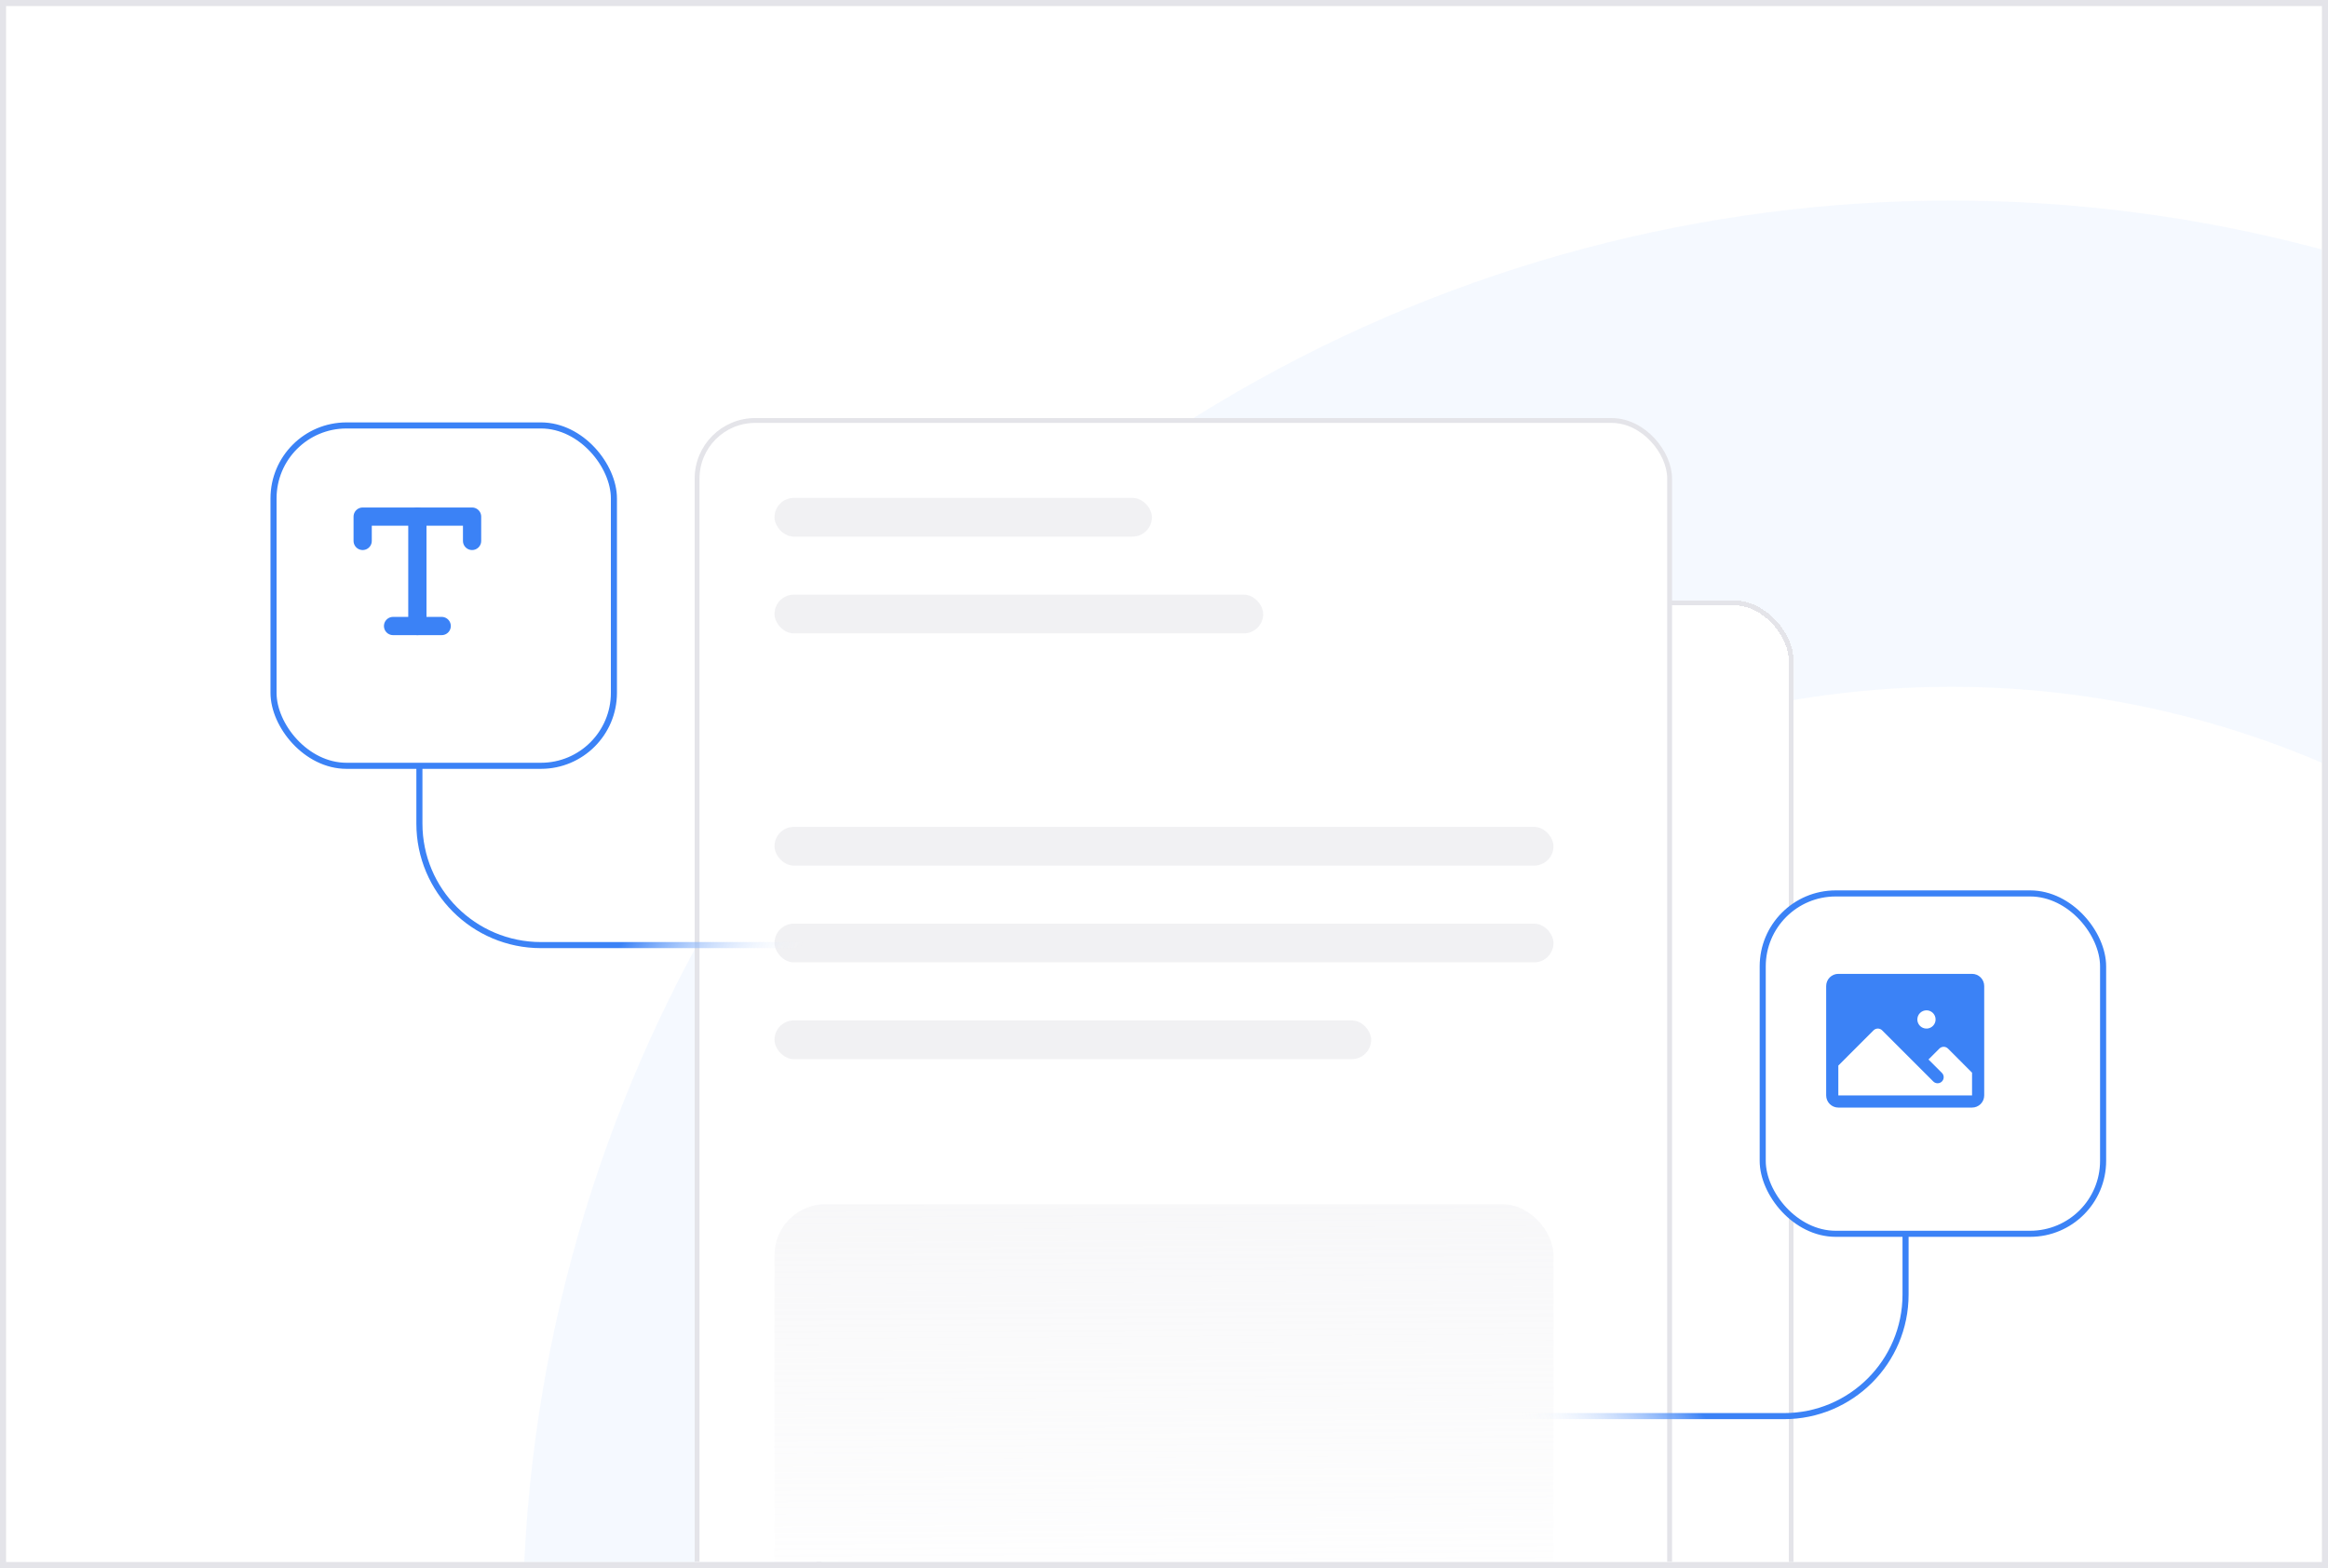 <svg width="383" height="258" viewBox="0 0 383 258" fill="none" xmlns="http://www.w3.org/2000/svg">
<g clip-path="url(#clip0_343_15529)">
<rect x="1" y="1" width="381" height="256" fill="white"/>
<circle opacity="0.05" cx="321" cy="268" r="195" stroke="#3B82F6" stroke-width="80"/>
<g opacity="0.3" filter="url(#filter0_f_343_15529)">
<rect x="-143" y="336" width="504" height="376" fill="#6270EA"/>
</g>
<g opacity="0.3" filter="url(#filter1_f_343_15529)">
<rect x="72" y="336" width="504" height="376" fill="#3B82F6"/>
</g>
<g filter="url(#filter2_d_343_15529)">
<rect x="131.5" y="96.001" width="160" height="213.333" rx="9.552" fill="url(#paint0_linear_343_15529)" shape-rendering="crispEdges"/>
<rect x="131.5" y="96.001" width="160" height="213.333" rx="9.552" stroke="#E4E4E9" stroke-width="0.796" shape-rendering="crispEdges"/>
</g>
<g filter="url(#filter3_d_343_15529)">
<rect x="111.5" y="66.001" width="160" height="213.333" rx="9.552" fill="white"/>
<rect x="111.5" y="66.001" width="160" height="213.333" rx="9.552" stroke="#E4E4E9" stroke-width="0.796"/>
</g>
<rect opacity="0.5" x="127.42" y="81.921" width="62.09" height="6.368" rx="3.184" fill="#E4E4E9"/>
<rect opacity="0.5" x="127.42" y="136.051" width="128.159" height="6.368" rx="3.184" fill="#E4E4E9"/>
<rect opacity="0.5" x="127.42" y="97.842" width="80.398" height="6.368" rx="3.184" fill="#E4E4E9"/>
<rect opacity="0.5" x="127.42" y="151.971" width="128.159" height="6.368" rx="3.184" fill="#E4E4E9"/>
<rect opacity="0.5" x="127.42" y="167.892" width="98.159" height="6.368" rx="3.184" fill="#E4E4E9"/>
<rect opacity="0.4" x="127.42" y="198.14" width="128.159" height="70.05" rx="8.382" fill="url(#paint1_linear_343_15529)"/>
<path d="M69 115.5V135.5C69 146.546 77.954 155.5 89 155.5H148.5" stroke="url(#paint2_linear_343_15529)"/>
<path d="M313.5 193V213C313.5 224.046 304.546 233 293.5 233H234" stroke="url(#paint3_linear_343_15529)"/>
<g filter="url(#filter4_d_343_15529)">
<rect x="41" y="66" width="56" height="56" rx="12" fill="white"/>
<rect x="41" y="66" width="56" height="56" rx="12" stroke="#3B82F6"/>
</g>
<g clip-path="url(#clip1_343_15529)">
<path d="M68.666 85V103" stroke="#3B82F6" stroke-width="3" stroke-linecap="round" stroke-linejoin="round"/>
<path d="M59.666 89V85H77.666V89" stroke="#3B82F6" stroke-width="3" stroke-linecap="round" stroke-linejoin="round"/>
<path d="M64.666 103H72.666" stroke="#3B82F6" stroke-width="3" stroke-linecap="round" stroke-linejoin="round"/>
</g>
<g filter="url(#filter5_d_343_15529)">
<rect x="286" y="143" width="56" height="56" rx="12" fill="white"/>
<rect x="286" y="143" width="56" height="56" rx="12" stroke="#3B82F6"/>
</g>
<g clip-path="url(#clip2_343_15529)">
<path d="M324.44 160.233H302.44C301.91 160.233 301.401 160.444 301.026 160.819C300.651 161.194 300.44 161.703 300.44 162.233V180.233C300.44 180.764 300.651 181.273 301.026 181.648C301.401 182.023 301.91 182.233 302.44 182.233H324.44C324.97 182.233 325.479 182.023 325.854 181.648C326.229 181.273 326.44 180.764 326.44 180.233V162.233C326.44 161.703 326.229 161.194 325.854 160.819C325.479 160.444 324.97 160.233 324.44 160.233ZM316.94 166.233C317.237 166.233 317.527 166.321 317.773 166.486C318.02 166.651 318.212 166.885 318.326 167.159C318.439 167.433 318.469 167.735 318.411 168.026C318.353 168.317 318.21 168.584 318.001 168.794C317.791 169.004 317.524 169.147 317.233 169.205C316.942 169.262 316.64 169.233 316.366 169.119C316.092 169.006 315.858 168.813 315.693 168.567C315.528 168.32 315.44 168.03 315.44 167.733C315.44 167.336 315.598 166.954 315.879 166.673C316.161 166.391 316.542 166.233 316.94 166.233ZM324.44 180.233H302.44V175.32L308.232 169.526C308.325 169.433 308.436 169.359 308.557 169.309C308.678 169.259 308.809 169.233 308.94 169.233C309.071 169.233 309.201 169.259 309.323 169.309C309.444 169.359 309.555 169.433 309.647 169.526L318.065 177.941C318.253 178.129 318.507 178.234 318.772 178.234C319.038 178.234 319.292 178.129 319.48 177.941C319.668 177.753 319.773 177.499 319.773 177.233C319.773 176.968 319.668 176.714 319.48 176.526L317.272 174.32L319.065 172.526C319.252 172.339 319.507 172.233 319.772 172.233C320.037 172.233 320.291 172.339 320.479 172.526L324.44 176.492V180.233Z" fill="#3B82F6"/>
</g>
</g>
<rect x="0.5" y="0.5" width="382" height="257" stroke="#E4E4E9"/>
<defs>
<filter id="filter0_f_343_15529" x="-503" y="-24" width="1224" height="1096" filterUnits="userSpaceOnUse" color-interpolation-filters="sRGB">
<feFlood flood-opacity="0" result="BackgroundImageFix"/>
<feBlend mode="normal" in="SourceGraphic" in2="BackgroundImageFix" result="shape"/>
<feGaussianBlur stdDeviation="180" result="effect1_foregroundBlur_343_15529"/>
</filter>
<filter id="filter1_f_343_15529" x="-288" y="-24" width="1224" height="1096" filterUnits="userSpaceOnUse" color-interpolation-filters="sRGB">
<feFlood flood-opacity="0" result="BackgroundImageFix"/>
<feBlend mode="normal" in="SourceGraphic" in2="BackgroundImageFix" result="shape"/>
<feGaussianBlur stdDeviation="180" result="effect1_foregroundBlur_343_15529"/>
</filter>
<filter id="filter2_d_343_15529" x="110.406" y="74.906" width="208.557" height="261.891" filterUnits="userSpaceOnUse" color-interpolation-filters="sRGB">
<feFlood flood-opacity="0" result="BackgroundImageFix"/>
<feColorMatrix in="SourceAlpha" type="matrix" values="0 0 0 0 0 0 0 0 0 0 0 0 0 0 0 0 0 0 127 0" result="hardAlpha"/>
<feOffset dx="3.184" dy="3.184"/>
<feGaussianBlur stdDeviation="11.94"/>
<feComposite in2="hardAlpha" operator="out"/>
<feColorMatrix type="matrix" values="0 0 0 0 0 0 0 0 0 0 0 0 0 0 0 0 0 0 0.05 0"/>
<feBlend mode="normal" in2="BackgroundImageFix" result="effect1_dropShadow_343_15529"/>
<feBlend mode="normal" in="SourceGraphic" in2="effect1_dropShadow_343_15529" result="shape"/>
</filter>
<filter id="filter3_d_343_15529" x="90.406" y="44.906" width="208.557" height="261.891" filterUnits="userSpaceOnUse" color-interpolation-filters="sRGB">
<feFlood flood-opacity="0" result="BackgroundImageFix"/>
<feColorMatrix in="SourceAlpha" type="matrix" values="0 0 0 0 0 0 0 0 0 0 0 0 0 0 0 0 0 0 127 0" result="hardAlpha"/>
<feOffset dx="3.184" dy="3.184"/>
<feGaussianBlur stdDeviation="11.94"/>
<feComposite in2="hardAlpha" operator="out"/>
<feColorMatrix type="matrix" values="0 0 0 0 0 0 0 0 0 0 0 0 0 0 0 0 0 0 0.05 0"/>
<feBlend mode="normal" in2="BackgroundImageFix" result="effect1_dropShadow_343_15529"/>
<feBlend mode="normal" in="SourceGraphic" in2="effect1_dropShadow_343_15529" result="shape"/>
</filter>
<filter id="filter4_d_343_15529" x="14.5" y="39.5" width="117" height="117" filterUnits="userSpaceOnUse" color-interpolation-filters="sRGB">
<feFlood flood-opacity="0" result="BackgroundImageFix"/>
<feColorMatrix in="SourceAlpha" type="matrix" values="0 0 0 0 0 0 0 0 0 0 0 0 0 0 0 0 0 0 127 0" result="hardAlpha"/>
<feOffset dx="4" dy="4"/>
<feGaussianBlur stdDeviation="15"/>
<feComposite in2="hardAlpha" operator="out"/>
<feColorMatrix type="matrix" values="0 0 0 0 0 0 0 0 0 0 0 0 0 0 0 0 0 0 0.05 0"/>
<feBlend mode="normal" in2="BackgroundImageFix" result="effect1_dropShadow_343_15529"/>
<feBlend mode="normal" in="SourceGraphic" in2="effect1_dropShadow_343_15529" result="shape"/>
</filter>
<filter id="filter5_d_343_15529" x="259.5" y="116.5" width="117" height="117" filterUnits="userSpaceOnUse" color-interpolation-filters="sRGB">
<feFlood flood-opacity="0" result="BackgroundImageFix"/>
<feColorMatrix in="SourceAlpha" type="matrix" values="0 0 0 0 0 0 0 0 0 0 0 0 0 0 0 0 0 0 127 0" result="hardAlpha"/>
<feOffset dx="4" dy="4"/>
<feGaussianBlur stdDeviation="15"/>
<feComposite in2="hardAlpha" operator="out"/>
<feColorMatrix type="matrix" values="0 0 0 0 0 0 0 0 0 0 0 0 0 0 0 0 0 0 0.05 0"/>
<feBlend mode="normal" in2="BackgroundImageFix" result="effect1_dropShadow_343_15529"/>
<feBlend mode="normal" in="SourceGraphic" in2="effect1_dropShadow_343_15529" result="shape"/>
</filter>
<linearGradient id="paint0_linear_343_15529" x1="212" y1="152.5" x2="211.5" y2="309.334" gradientUnits="userSpaceOnUse">
<stop stop-color="white"/>
<stop offset="1" stop-color="white" stop-opacity="0"/>
</linearGradient>
<linearGradient id="paint1_linear_343_15529" x1="190.878" y1="166.749" x2="191.5" y2="268.189" gradientUnits="userSpaceOnUse">
<stop stop-color="#E4E4E9"/>
<stop offset="1" stop-color="#E4E4E9" stop-opacity="0"/>
</linearGradient>
<linearGradient id="paint2_linear_343_15529" x1="114.5" y1="141" x2="132" y2="156" gradientUnits="userSpaceOnUse">
<stop stop-color="#3B82F6"/>
<stop offset="1" stop-color="white" stop-opacity="0"/>
</linearGradient>
<linearGradient id="paint3_linear_343_15529" x1="268" y1="218.5" x2="250.5" y2="233.5" gradientUnits="userSpaceOnUse">
<stop stop-color="#3B82F6"/>
<stop offset="1" stop-color="white" stop-opacity="0"/>
</linearGradient>
<clipPath id="clip0_343_15529">
<rect x="1" y="1" width="381" height="256" fill="white"/>
</clipPath>
<clipPath id="clip1_343_15529">
<rect width="32" height="32" fill="white" transform="translate(52.666 78)"/>
</clipPath>
<clipPath id="clip2_343_15529">
<rect width="32" height="32" fill="white" transform="translate(297.44 155.233)"/>
</clipPath>
</defs>
</svg>
